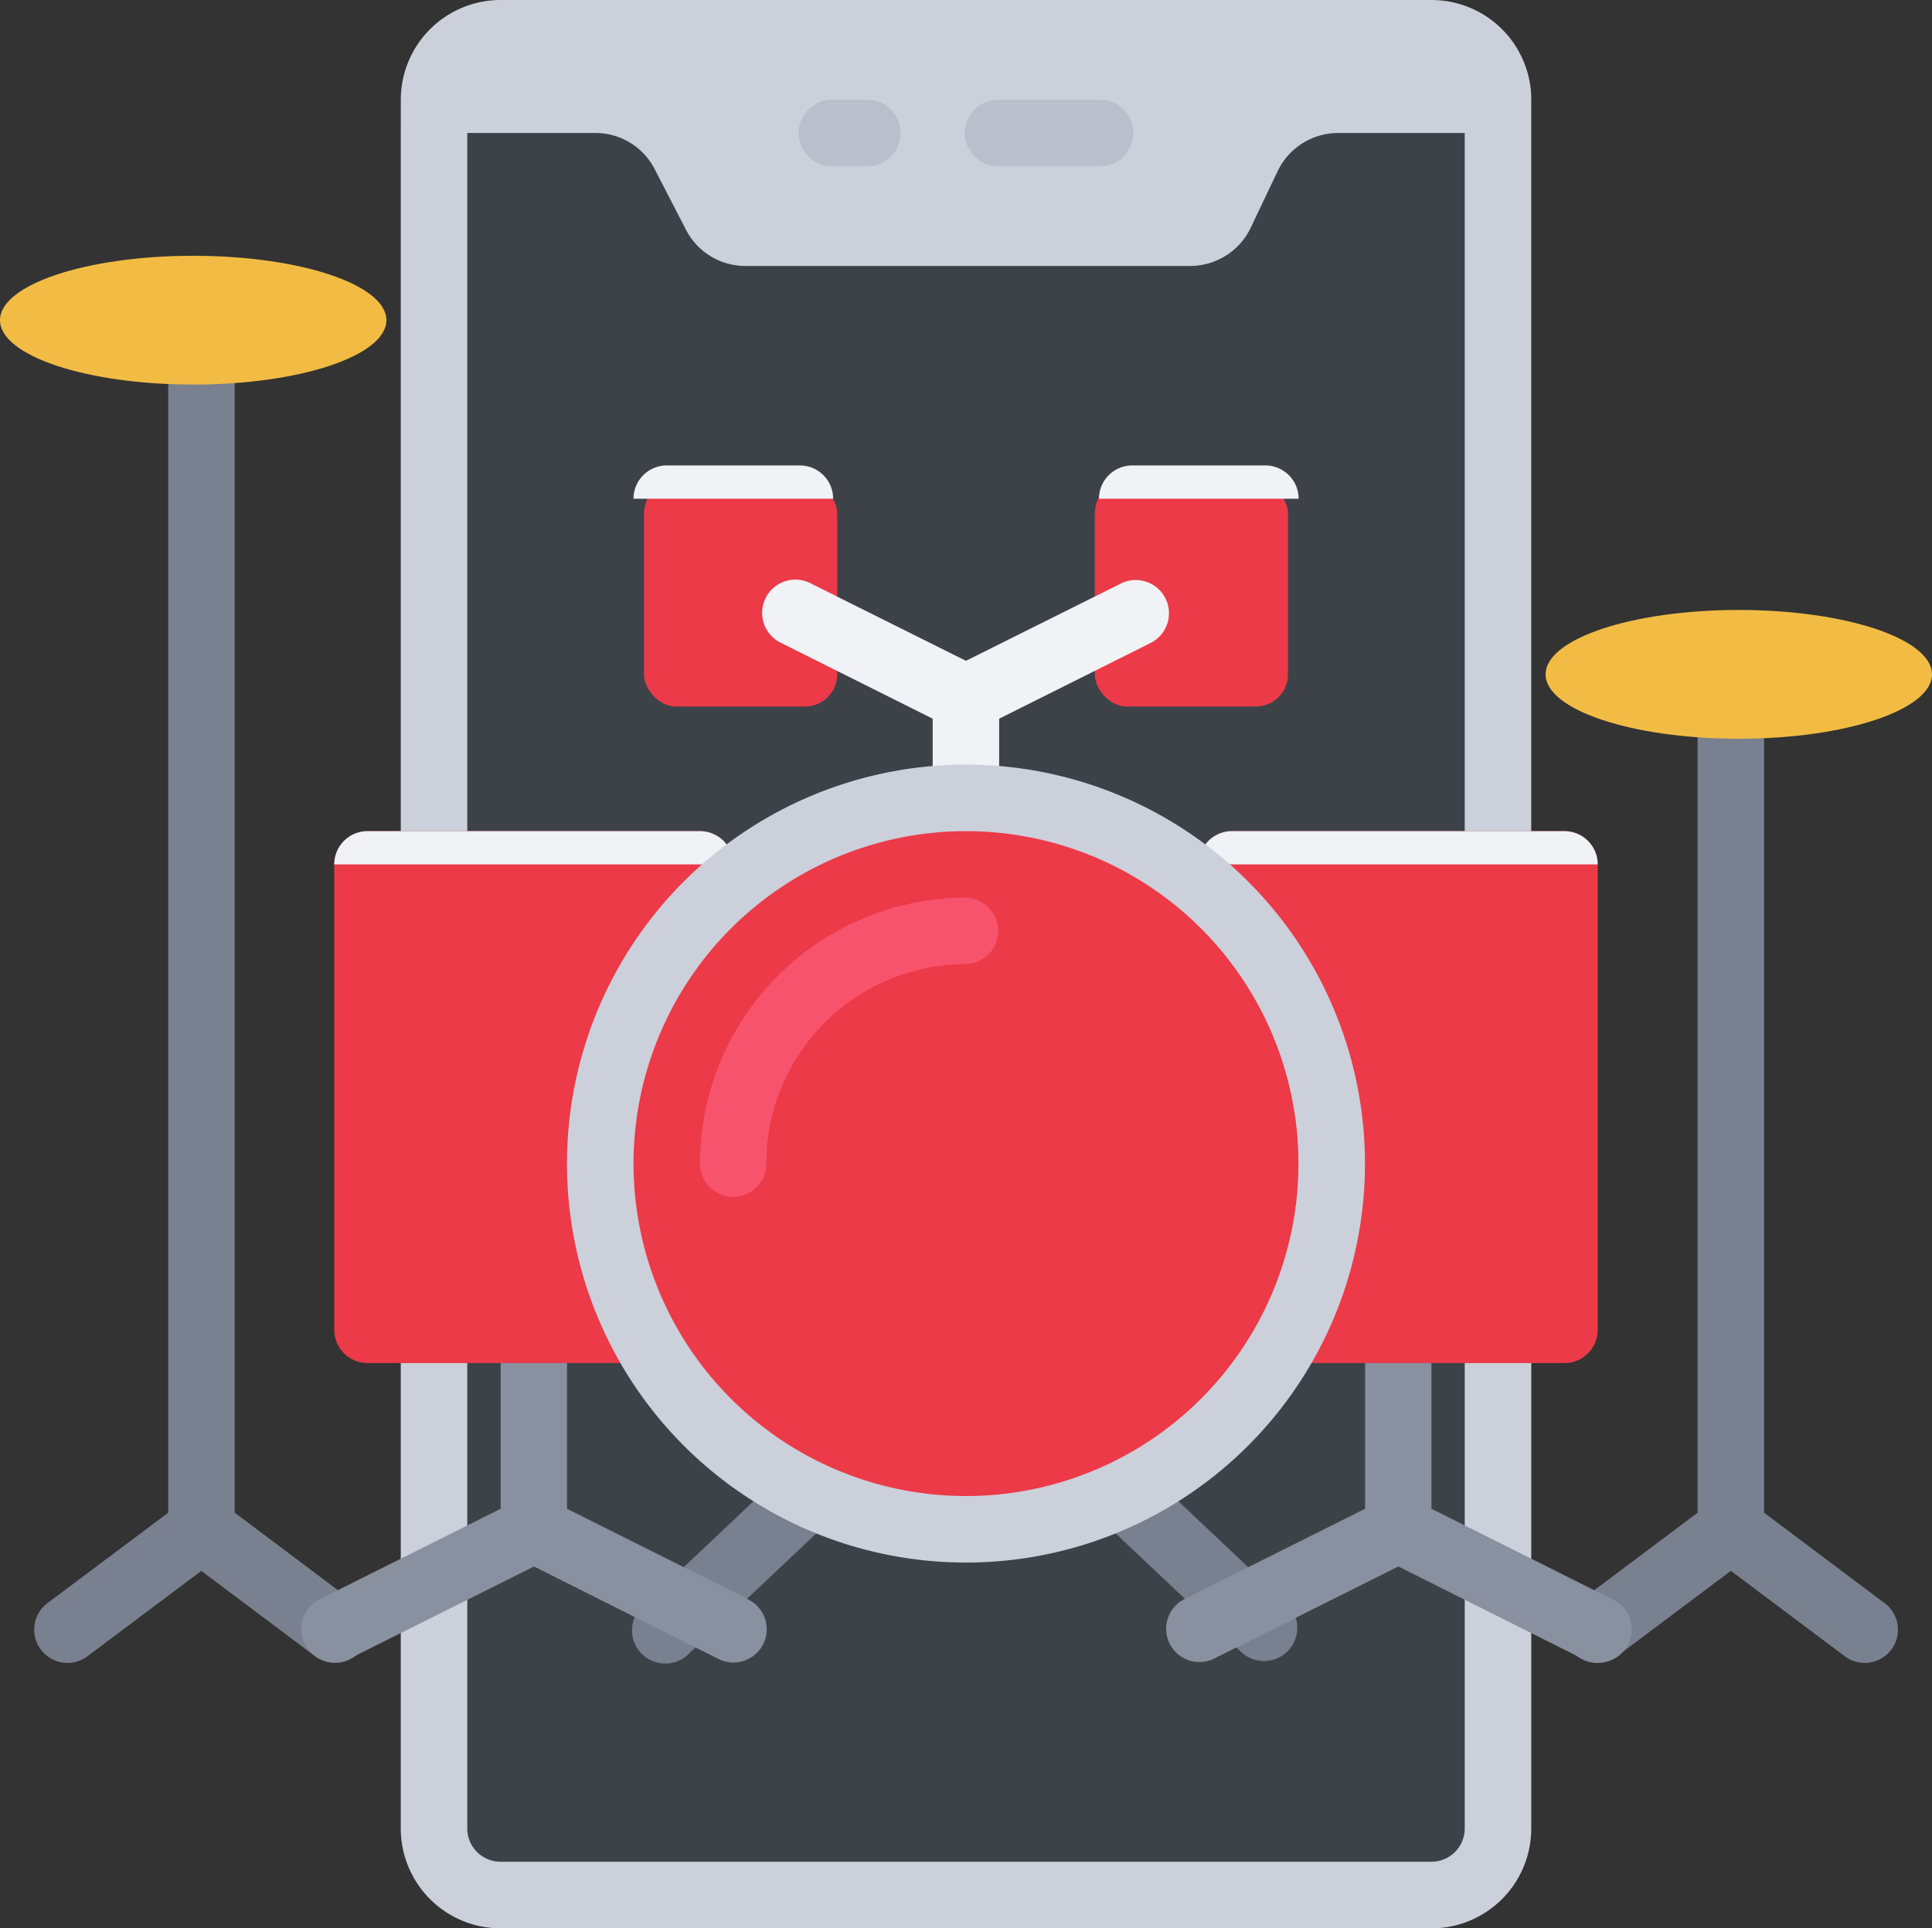 <svg xmlns="http://www.w3.org/2000/svg" width="60" height="59.888" viewBox="0 0 60 59.888">
  <rect x="0" y="0" width="60" height="59.888" fill="#333333" stroke="none"/>
  <g id="_1_Music_app_for_Bands" data-name="1 Music app for Bands" transform="translate(-0.944 -1)">
    <path id="Path_103069" data-name="Path 103069" d="M57.912,50.118,54.2,47.33v-25.3a1.033,1.033,0,1,0-2.065,0v25.3l-3.717,2.788a1.033,1.033,0,1,0,1.239,1.652l3.511-2.633,3.511,2.633a1.033,1.033,0,1,0,1.239-1.652Z" transform="translate(1.53 0.651)" fill="#79808f"/>
    <path id="Path_103070" data-name="Path 103070" d="M8.2,47.688V11.033a1.033,1.033,0,0,0-2.065,0V47.688L2.413,50.476a1.033,1.033,0,1,0,1.239,1.652l3.511-2.633,3.511,2.633a1.033,1.033,0,1,0,1.239-1.652Z" transform="translate(0.033 0.293)" fill="#79808f"/>
    <path id="Path_103071" data-name="Path 103071" d="M48.107,5.033v52.66a3.1,3.1,0,0,1-3.1,3.1H16.1a3.1,3.1,0,0,1-3.1-3.1V5.033L14.033,4H47.074Z" transform="translate(0.391 0.098)" fill="#3d4249"/>
    <path id="Path_103072" data-name="Path 103072" d="M23.391,27.559v-.527A1.033,1.033,0,0,0,22.358,26H12.033A1.033,1.033,0,0,0,11,27.033V41.488a1.033,1.033,0,0,0,1.033,1.033H23.391Z" transform="translate(0.325 0.814)" fill="#ec3a48"/>
    <path id="Path_103073" data-name="Path 103073" d="M37,27.559v-.527A1.033,1.033,0,0,1,38.033,26H48.358a1.033,1.033,0,0,1,1.033,1.033V41.488a1.033,1.033,0,0,1-1.033,1.033H37Z" transform="translate(1.172 0.814)" fill="#ec3a48"/>
    <path id="Path_103074" data-name="Path 103074" d="M48.107,4.1V5.13h-6A2.085,2.085,0,0,0,40.239,6.3l-.857,1.8A2.085,2.085,0,0,1,37.513,9.26H23.7a2.07,2.07,0,0,1-1.838-1.115l-.981-1.9A2.07,2.07,0,0,0,19.04,5.13H13V4.1A3.1,3.1,0,0,1,16.1,1H45.009a3.1,3.1,0,0,1,3.1,3.1Z" transform="translate(0.391 0)" fill="#ccd0da"/>
    <ellipse id="Ellipse_1571" data-name="Ellipse 1571" cx="11" cy="11.5" rx="11" ry="11.5" transform="translate(19.944 25.944)" fill="#ec3a48"/>
    <rect id="Rectangle_36478" data-name="Rectangle 36478" width="6" height="7" rx="1" transform="translate(34.944 15.944)" fill="#ec3a48"/>
    <rect id="Rectangle_36479" data-name="Rectangle 36479" width="6" height="7" rx="1" transform="translate(20.944 15.944)" fill="#ec3a48"/>
    <ellipse id="Ellipse_1572" data-name="Ellipse 1572" cx="6" cy="2" rx="6" ry="2" transform="translate(0.944 8.944)" fill="#f2bc44"/>
    <ellipse id="Ellipse_1573" data-name="Ellipse 1573" cx="6" cy="2" rx="6" ry="2" transform="translate(48.944 19.944)" fill="#f2bc44"/>
    <path id="Path_103075" data-name="Path 103075" d="M27.065,6.065H26.033a1.033,1.033,0,1,1,0-2.065h1.033a1.033,1.033,0,1,1,0,2.065Z" transform="translate(0.781 0.098)" fill="#b9bfcc"/>
    <path id="Path_103076" data-name="Path 103076" d="M34.13,6.065h-3.1a1.033,1.033,0,1,1,0-2.065h3.1a1.033,1.033,0,1,1,0,2.065Z" transform="translate(0.944 0.098)" fill="#b9bfcc"/>
    <path id="Path_103077" data-name="Path 103077" d="M38.553,55.065H22.033a1.033,1.033,0,0,1,0-2.065H38.553a1.033,1.033,0,0,1,0,2.065Z" transform="translate(0.651 1.692)" fill="#3d4249"/>
    <path id="Path_103078" data-name="Path 103078" d="M47.065,5.033V26.716H45V4Z" transform="translate(1.432 0.098)" fill="#ccd0da"/>
    <path id="Path_103079" data-name="Path 103079" d="M48.107,42V56.456a3.1,3.1,0,0,1-3.1,3.1H16.1a3.1,3.1,0,0,1-3.1-3.1V42h2.065V56.456A1.033,1.033,0,0,0,16.1,57.488H45.009a1.033,1.033,0,0,0,1.033-1.033V42Z" transform="translate(0.391 1.334)" fill="#ccd0da"/>
    <path id="Path_103080" data-name="Path 103080" d="M15.065,4V26.716H13V5.033Z" transform="translate(0.391 0.098)" fill="#ccd0da"/>
    <path id="Path_103081" data-name="Path 103081" d="M23.033,37.293A1.033,1.033,0,0,1,22,36.26,8.27,8.27,0,0,1,30.26,28a1.033,1.033,0,0,1,0,2.065,6.2,6.2,0,0,0-6.2,6.2A1.033,1.033,0,0,1,23.033,37.293Z" transform="translate(0.683 0.879)" fill="#f8536c"/>
    <path id="Path_103082" data-name="Path 103082" d="M24.75,45.232l-4.431,4.181a1.034,1.034,0,1,0,1.419,1.5l4.43-4.182a1.033,1.033,0,0,0-1.418-1.5Z" transform="translate(0.618 1.43)" fill="#79808f"/>
    <path id="Path_103083" data-name="Path 103083" d="M39.881,49.413l-4.427-4.181a1.033,1.033,0,0,0-1.418,1.5l4.43,4.182a1.034,1.034,0,0,0,1.419-1.5Z" transform="translate(1.065 1.43)" fill="#79808f"/>
    <g id="Group_82256" data-name="Group 82256" transform="translate(11.325 15.456)">
      <path id="Path_103084" data-name="Path 103084" d="M36.394,19.018a1.033,1.033,0,0,0-1.386-.462l-4.81,2.4-4.81-2.4a1.033,1.033,0,1,0-.924,1.847l4.7,2.35v2.46h2.065v-2.46l4.7-2.35A1.033,1.033,0,0,0,36.394,19.018Z" transform="translate(-10.58 -14.888)" fill="#f0f2f5"/>
      <path id="Path_103085" data-name="Path 103085" d="M20,16.033A1.033,1.033,0,0,1,21.033,15h4.13A1.033,1.033,0,0,1,26.2,16.033Z" transform="translate(-10.707 -15)" fill="#f0f2f5"/>
      <path id="Path_103086" data-name="Path 103086" d="M11,27.033A1.033,1.033,0,0,1,12.033,26H22.358a1.033,1.033,0,0,1,1.033,1.033Z" transform="translate(-11 -14.642)" fill="#f0f2f5"/>
      <path id="Path_103087" data-name="Path 103087" d="M37,27.033A1.033,1.033,0,0,1,38.033,26H48.358a1.033,1.033,0,0,1,1.033,1.033Z" transform="translate(-10.154 -14.642)" fill="#f0f2f5"/>
      <path id="Path_103088" data-name="Path 103088" d="M34,16.033A1.033,1.033,0,0,1,35.033,15h4.13A1.033,1.033,0,0,1,40.2,16.033Z" transform="translate(-10.251 -15)" fill="#f0f2f5"/>
    </g>
    <path id="Path_103089" data-name="Path 103089" d="M30.391,48.781A12.391,12.391,0,1,1,42.781,36.391,12.391,12.391,0,0,1,30.391,48.781Zm0-22.716A10.325,10.325,0,1,0,40.716,36.391,10.325,10.325,0,0,0,30.391,26.065Z" transform="translate(0.553 0.749)" fill="#ccd0da"/>
    <path id="Path_103090" data-name="Path 103090" d="M42.2,42v4.525l-5.624,2.812a1.033,1.033,0,0,0,.923,1.848l5.734-2.867,5.734,2.873a1.033,1.033,0,1,0,.923-1.848L44.26,46.525V42Z" transform="translate(1.139 1.334)" fill="#8991a0"/>
    <path id="Path_103091" data-name="Path 103091" d="M16.2,42v4.525l-5.624,2.812a1.033,1.033,0,1,0,.924,1.848l5.733-2.867,5.734,2.873a1.033,1.033,0,1,0,.924-1.848L18.26,46.525V42Z" transform="translate(0.293 1.334)" fill="#8991a0"/>
  </g>
</svg>

